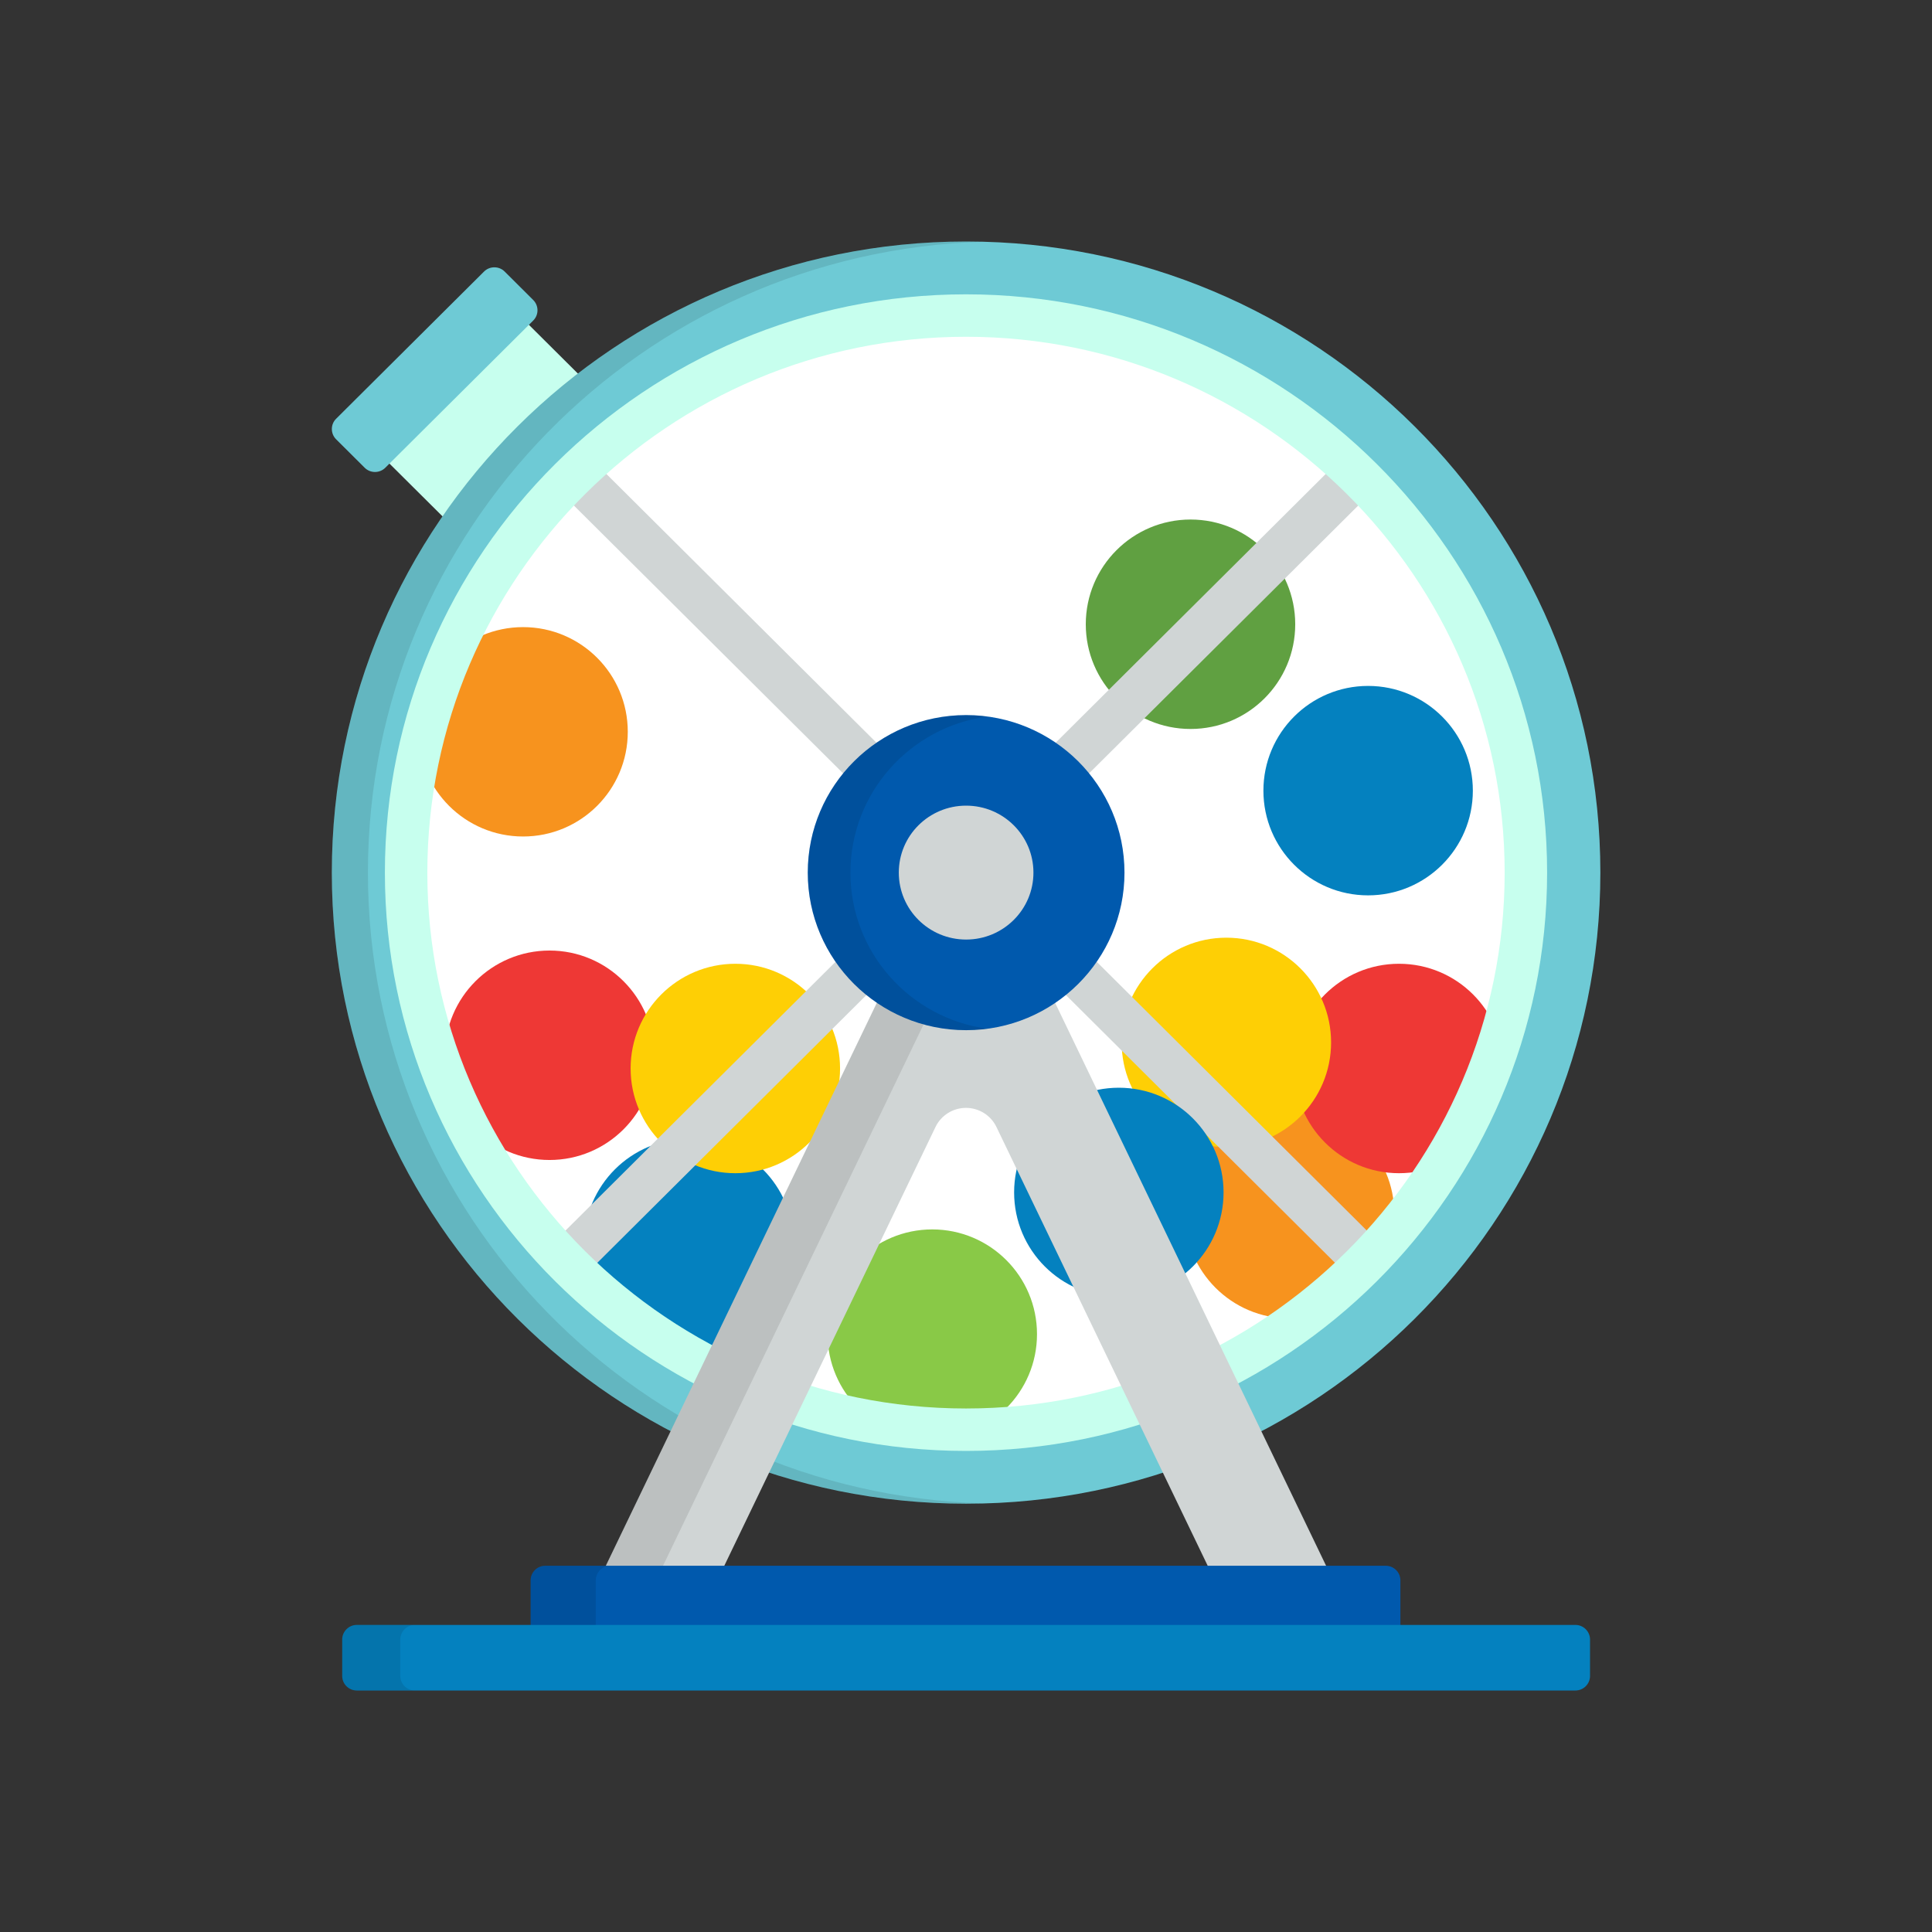 <svg width="32" height="32" viewBox="0 0 32 32" fill="none" xmlns="http://www.w3.org/2000/svg">
<rect x="0" y="0" width="32" height="32" fill="#333333" stroke="none"/>
<g clip-path="url(#clip0_4364_2918)">
<path d="M9.705 6.32L8.716 5.336L6.406 7.634L7.464 8.686C8.081 7.784 8.838 6.985 9.705 6.32Z" fill="#C7FFEE"/>
<path d="M16.002 24.906C21.803 24.906 26.507 20.226 26.507 14.453C26.507 8.68 21.803 4 16.002 4C10.2 4 5.496 8.68 5.496 14.453C5.496 20.226 10.2 24.906 16.002 24.906Z" fill="#6ECAD5"/>
<path opacity="0.1" d="M6.094 14.453C6.094 8.779 10.636 4.162 16.3 4.004C16.201 4.002 16.101 4 16.002 4C10.2 4 5.496 8.68 5.496 14.453C5.496 20.226 10.2 24.905 16.002 24.905C16.101 24.905 16.201 24.904 16.3 24.901C10.636 24.744 6.094 20.126 6.094 14.453Z" fill="black"/>
<path d="M16 23.681C21.122 23.681 25.274 19.55 25.274 14.454C25.274 9.358 21.122 5.227 16 5.227C10.879 5.227 6.727 9.358 6.727 14.454C6.727 19.55 10.879 23.681 16 23.681Z" fill="white"/>
<path d="M15.441 23.832C16.399 23.832 17.176 23.055 17.176 22.098C17.176 21.14 16.399 20.363 15.441 20.363C14.483 20.363 13.707 21.14 13.707 22.098C13.707 23.055 14.483 23.832 15.441 23.832Z" fill="#89C947"/>
<path d="M19.719 12.074C20.677 12.074 21.453 11.298 21.453 10.34C21.453 9.382 20.677 8.605 19.719 8.605C18.761 8.605 17.984 9.382 17.984 10.34C17.984 11.298 18.761 12.074 19.719 12.074Z" fill="#60A041"/>
<path d="M9.102 19.213C10.059 19.213 10.836 18.436 10.836 17.479C10.836 16.521 10.059 15.744 9.102 15.744C8.144 15.744 7.367 16.521 7.367 17.479C7.367 18.436 8.144 19.213 9.102 19.213Z" fill="#EE3835"/>
<path d="M11.41 22.33C12.368 22.33 13.145 21.553 13.145 20.596C13.145 19.638 12.368 18.861 11.41 18.861C10.452 18.861 9.676 19.638 9.676 20.596C9.676 21.553 10.452 22.33 11.41 22.33Z" fill="#0481BF"/>
<path d="M21.359 21.838C22.317 21.838 23.094 21.061 23.094 20.104C23.094 19.146 22.317 18.369 21.359 18.369C20.401 18.369 19.625 19.146 19.625 20.104C19.625 21.061 20.401 21.838 21.359 21.838Z" fill="#F7931E"/>
<path d="M23.172 19.432C24.13 19.432 24.906 18.655 24.906 17.697C24.906 16.739 24.13 15.963 23.172 15.963C22.214 15.963 21.438 16.739 21.438 17.697C21.438 18.655 22.214 19.432 23.172 19.432Z" fill="#EE3835"/>
<path d="M12.18 19.432C13.137 19.432 13.914 18.655 13.914 17.697C13.914 16.739 13.137 15.963 12.18 15.963C11.222 15.963 10.445 16.739 10.445 17.697C10.445 18.655 11.222 19.432 12.18 19.432Z" fill="#FECF05"/>
<path d="M20.312 19C21.27 19 22.047 18.223 22.047 17.266C22.047 16.308 21.27 15.531 20.312 15.531C19.355 15.531 18.578 16.308 18.578 17.266C18.578 18.223 19.355 19 20.312 19Z" fill="#FECF05"/>
<path d="M17.891 12.926L22.733 8.108C22.572 7.938 22.404 7.774 22.23 7.617L17.371 12.451C17.567 12.584 17.742 12.744 17.891 12.926Z" fill="#D0D5D5"/>
<path d="M17.887 12.96L17.87 12.94C17.722 12.759 17.549 12.601 17.356 12.47L17.332 12.454L17.352 12.434L22.226 7.584L22.243 7.599C22.416 7.755 22.586 7.92 22.748 8.091L22.764 8.107L17.887 12.96ZM17.405 12.447C17.586 12.572 17.749 12.721 17.89 12.89L22.698 8.106C22.547 7.948 22.389 7.794 22.228 7.649L17.405 12.447Z" fill="#D0D5D5"/>
<path d="M14.632 12.451L9.773 7.617C9.599 7.774 9.431 7.938 9.27 8.108L14.112 12.926C14.261 12.744 14.436 12.584 14.632 12.451Z" fill="#D0D5D5"/>
<path d="M14.116 12.96L9.238 8.107L9.254 8.091C9.416 7.92 9.586 7.755 9.759 7.599L9.776 7.584L14.67 12.454L14.646 12.47C14.453 12.601 14.28 12.759 14.132 12.94L14.116 12.96ZM9.304 8.106L14.112 12.89C14.253 12.721 14.416 12.572 14.597 12.447L9.774 7.649C9.613 7.794 9.455 7.948 9.304 8.106Z" fill="#D0D5D5"/>
<path d="M13.987 15.815L9.129 20.648C9.287 20.822 9.451 20.989 9.622 21.15L14.464 16.331C14.281 16.183 14.12 16.009 13.987 15.815Z" fill="#D0D5D5"/>
<path d="M9.624 21.184L9.607 21.168C9.436 21.007 9.27 20.838 9.113 20.666L9.098 20.649L9.114 20.633L13.992 15.779L14.008 15.803C14.139 15.995 14.299 16.167 14.48 16.315L14.501 16.331L9.624 21.184ZM9.163 20.651C9.309 20.811 9.464 20.968 9.623 21.118L14.431 16.334C14.261 16.194 14.111 16.032 13.985 15.852L9.163 20.651Z" fill="#D0D5D5"/>
<path d="M18.016 15.815C17.883 16.009 17.722 16.183 17.539 16.331L22.382 21.15C22.552 20.989 22.717 20.822 22.875 20.648L18.016 15.815Z" fill="#D0D5D5"/>
<path d="M22.381 21.184L17.504 16.331L17.524 16.315C17.706 16.167 17.865 15.995 17.997 15.803L18.013 15.779L22.907 20.649L22.892 20.666C22.736 20.837 22.569 21.006 22.398 21.168L22.381 21.184ZM17.574 16.334L22.382 21.118C22.541 20.967 22.696 20.81 22.842 20.651L18.02 15.852C17.893 16.032 17.744 16.194 17.574 16.334Z" fill="#D0D5D5"/>
<path d="M22.66 14.83C23.618 14.83 24.395 14.053 24.395 13.096C24.395 12.138 23.618 11.361 22.66 11.361C21.702 11.361 20.926 12.138 20.926 13.096C20.926 14.053 21.702 14.83 22.66 14.83Z" fill="#0481BF"/>
<path d="M8.664 13.855C9.622 13.855 10.398 13.079 10.398 12.121C10.398 11.163 9.622 10.387 8.664 10.387C7.706 10.387 6.93 11.163 6.93 12.121C6.93 13.079 7.706 13.855 8.664 13.855Z" fill="#F7931E"/>
<path d="M18.531 21.484C19.489 21.484 20.266 20.708 20.266 19.75C20.266 18.792 19.489 18.016 18.531 18.016C17.573 18.016 16.797 18.792 16.797 19.75C16.797 20.708 17.573 21.484 18.531 21.484Z" fill="#0481BF"/>
<path d="M6.382 7.747C6.288 7.841 6.134 7.841 6.04 7.747L5.567 7.276C5.473 7.183 5.473 7.029 5.567 6.936L8.017 4.498C8.111 4.404 8.265 4.404 8.359 4.498L8.832 4.969C8.926 5.063 8.926 5.216 8.832 5.309L6.382 7.747Z" fill="#6ECAD5"/>
<path d="M16 24.032C10.693 24.032 6.375 19.735 6.375 14.454C6.375 9.172 10.693 4.875 16 4.875C21.307 4.875 25.625 9.172 25.625 14.454C25.625 19.735 21.307 24.032 16 24.032ZM16 5.578C11.081 5.578 7.078 9.56 7.078 14.454C7.078 19.347 11.081 23.329 16 23.329C20.92 23.329 24.922 19.347 24.922 14.454C24.922 9.56 20.92 5.578 16 5.578Z" fill="#C7FFEE"/>
<path d="M11.946 26.039L15.495 18.666C15.588 18.473 15.784 18.35 16 18.35C16.215 18.35 16.411 18.473 16.504 18.666L20.054 26.039H22.015L16.504 14.591C16.411 14.398 16.215 14.275 16 14.275C15.784 14.275 15.588 14.398 15.495 14.591L9.984 26.039H11.946Z" fill="#D0D5D5"/>
<g opacity="0.1">
<path d="M16.473 14.536C16.371 14.375 16.193 14.275 16 14.275C15.784 14.275 15.588 14.398 15.495 14.591L9.984 26.039H10.931L16.441 14.591C16.451 14.572 16.461 14.553 16.473 14.536Z" fill="black"/>
</g>
<path d="M18.625 14.454C18.625 15.895 17.451 17.063 16.002 17.063C14.553 17.063 13.379 15.895 13.379 14.454C13.379 13.012 14.553 11.844 16.002 11.844C17.451 11.844 18.625 13.012 18.625 14.454Z" fill="#0059AD"/>
<path opacity="0.1" d="M14.086 14.454C14.086 13.132 15.075 12.04 16.356 11.868C16.24 11.852 16.122 11.844 16.002 11.844C14.553 11.844 13.379 13.012 13.379 14.454C13.379 15.895 14.553 17.063 16.002 17.063C16.122 17.063 16.24 17.055 16.356 17.039C15.075 16.867 14.086 15.775 14.086 14.454Z" fill="black"/>
<path d="M16.002 15.562C16.617 15.562 17.117 15.066 17.117 14.453C17.117 13.84 16.617 13.344 16.002 13.344C15.386 13.344 14.887 13.84 14.887 14.453C14.887 15.066 15.386 15.562 16.002 15.562Z" fill="#D0D5D5"/>
<path d="M23.195 27.127C23.195 27.26 23.086 27.369 22.953 27.369H9.03C8.898 27.369 8.789 27.26 8.789 27.127V26.175C8.789 26.042 8.898 25.934 9.03 25.934H22.953C23.086 25.934 23.195 26.042 23.195 26.175V27.127Z" fill="#0059AD"/>
<path opacity="0.1" d="M9.868 27.127V26.175C9.868 26.042 9.976 25.934 10.109 25.934H9.03C8.898 25.934 8.789 26.042 8.789 26.175V27.127C8.789 27.26 8.898 27.369 9.03 27.369H10.109C9.976 27.369 9.868 27.26 9.868 27.127Z" fill="black"/>
<path d="M26.336 27.759C26.336 27.892 26.227 28 26.094 28H5.909C5.777 28 5.668 27.892 5.668 27.759V27.155C5.668 27.023 5.777 26.914 5.909 26.914H26.094C26.227 26.914 26.336 27.023 26.336 27.155V27.759Z" fill="#0481BF"/>
<path opacity="0.1" d="M6.63 27.759V27.155C6.63 27.023 6.739 26.914 6.871 26.914H5.909C5.777 26.914 5.668 27.023 5.668 27.155V27.759C5.668 27.892 5.777 28 5.909 28H6.871C6.739 28 6.63 27.892 6.63 27.759Z" fill="black"/>
</g>
<defs>
<clipPath id="clip0_4364_2918">
<rect width="24" height="24" fill="white" transform="translate(4 4)"/>
</clipPath>
</defs>
</svg>
